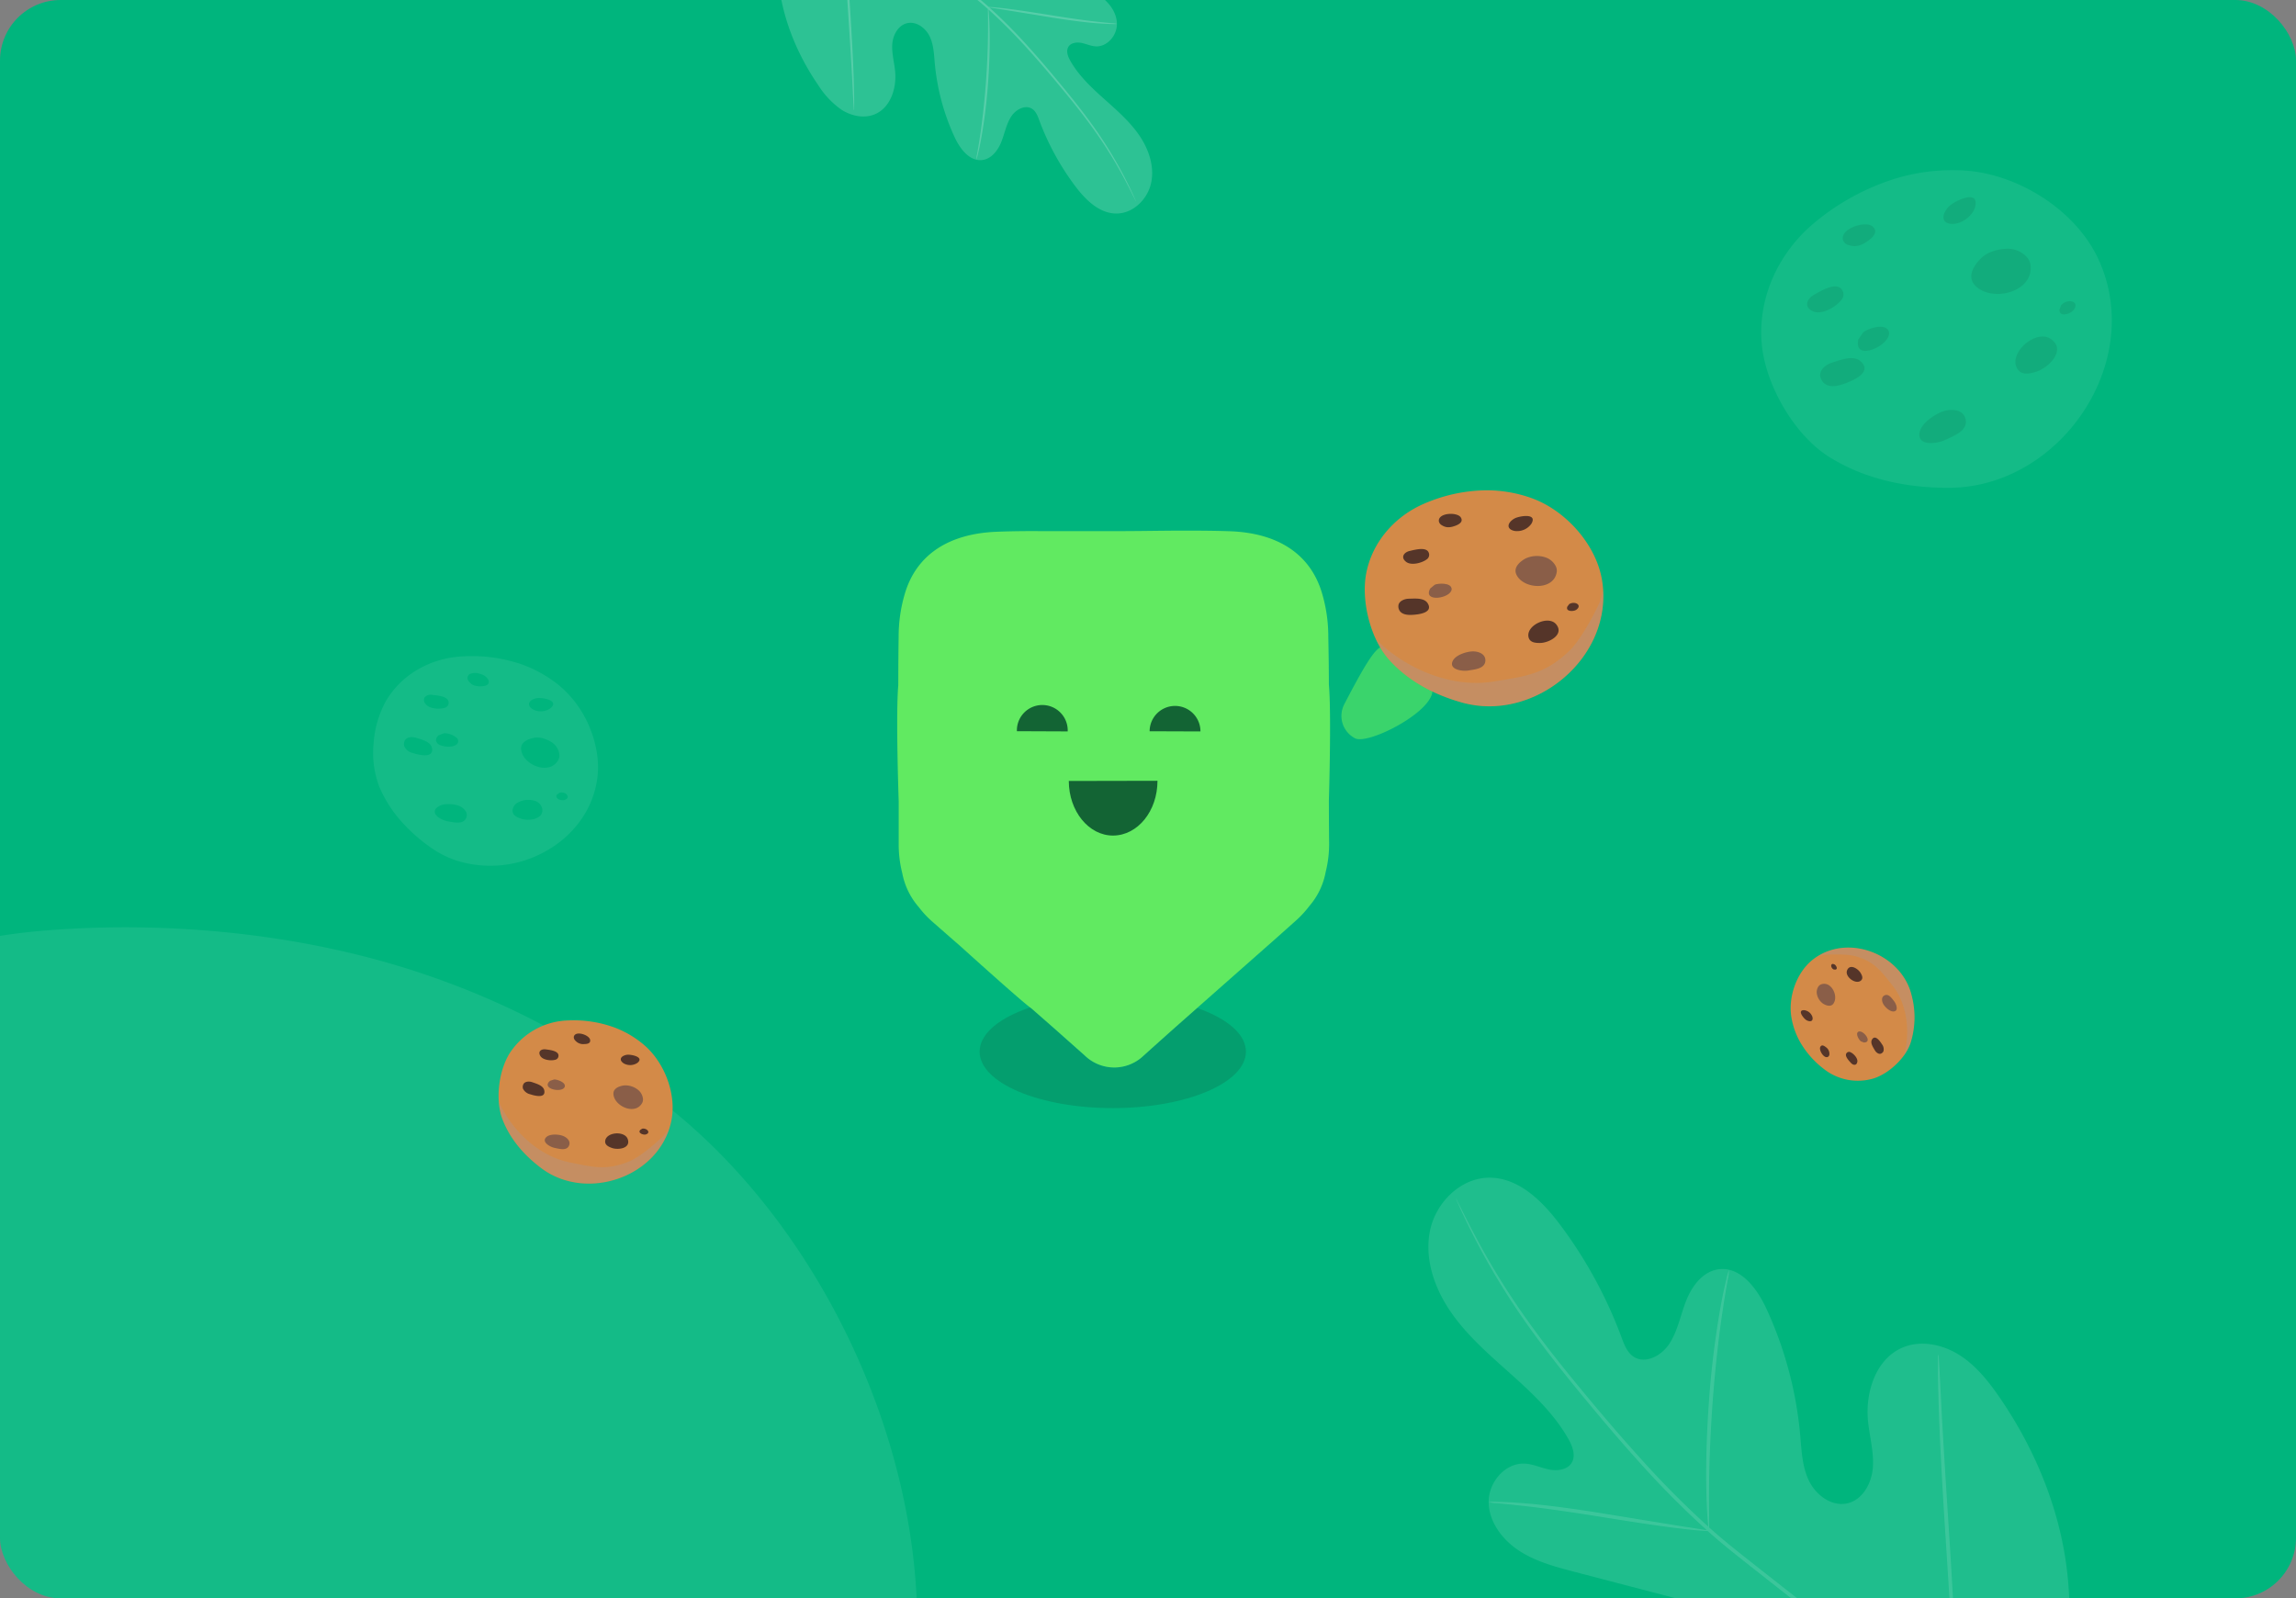 <svg xmlns="http://www.w3.org/2000/svg" xmlns:xlink="http://www.w3.org/1999/xlink" width="757" height="527" viewBox="0 0 757 527">
  <rect x="0" y="0" width="757" height="527" fill="#808080" stroke="none"/>
  <defs>
    <clipPath id="clip-path">
      <rect id="male-speaker-giving-presentation-hall-university-workshop-audience-conference-hall" width="757" height="527" rx="20" transform="translate(250 275)" fill="#00b57d"/>
    </clipPath>
    <linearGradient id="linear-gradient" x1="-1.345" y1="-7.162" x2="-0.624" y2="-6.524" gradientUnits="objectBoundingBox">
      <stop offset="0" stop-color="#00b57d"/>
      <stop offset="0.17" stop-color="#09ba7a"/>
      <stop offset="0.47" stop-color="#23c873"/>
      <stop offset="0.83" stop-color="#4cdf67"/>
      <stop offset="1" stop-color="#61ea61"/>
    </linearGradient>
    <linearGradient id="linear-gradient-2" x1="-7.163" y1="-39.767" x2="-6.168" y2="-39.767" gradientUnits="objectBoundingBox">
      <stop offset="0" stop-color="#00b57d"/>
      <stop offset="0.21" stop-color="#0fbd79"/>
      <stop offset="0.61" stop-color="#36d36d"/>
      <stop offset="1" stop-color="#61ea61"/>
    </linearGradient>
    <clipPath id="clip-path-2">
      <rect id="Rectangle_2336" data-name="Rectangle 2336" width="88.655" height="76.415" fill="none"/>
    </clipPath>
    <clipPath id="clip-path-3">
      <rect id="Rectangle_2334" data-name="Rectangle 2334" width="88.655" height="76.415" transform="translate(0 0)" fill="none"/>
    </clipPath>
    <clipPath id="clip-path-4">
      <path id="Path_35316" data-name="Path 35316" d="M44.01,0A52.966,52.966,0,0,0,23.618,4.473C14.079,8.627,6.675,17.008,4.667,27.341c-1.739,8.938,1.29,21.542,7.486,28.487C18.514,62.955,27.142,67.452,36.271,70c23.869,6.67,50.043-14.944,46.2-40.02C80.628,17.961,70.486,6.741,59.423,2.671A44.116,44.116,0,0,0,44.361,0Z" fill="none"/>
    </clipPath>
    <clipPath id="clip-path-5">
      <rect id="Rectangle_2335" data-name="Rectangle 2335" width="88.655" height="53.958" transform="translate(0 22.457)" fill="none"/>
    </clipPath>
    <clipPath id="clip-path-6">
      <rect id="Rectangle_2336-2" data-name="Rectangle 2336" width="65.845" height="56.755" fill="none"/>
    </clipPath>
    <clipPath id="clip-path-7">
      <rect id="Rectangle_2334-2" data-name="Rectangle 2334" width="65.846" height="56.755" fill="none"/>
    </clipPath>
    <clipPath id="clip-path-8">
      <path id="Path_35316-2" data-name="Path 35316" d="M33.763,0A39.339,39.339,0,0,0,18.617,3.322,23.774,23.774,0,0,0,4.542,20.307c-1.292,6.638.958,16,5.56,21.158,4.724,5.293,11.133,8.633,17.913,10.527,17.728,4.954,37.168-11.1,34.313-29.724C60.96,13.34,53.427,5.007,45.21,1.984A32.766,32.766,0,0,0,34.023,0Z" transform="translate(-4.181)" fill="none"/>
    </clipPath>
    <clipPath id="clip-path-9">
      <rect id="Rectangle_2335-2" data-name="Rectangle 2335" width="65.845" height="40.076" fill="none"/>
    </clipPath>
    <clipPath id="clip-path-10">
      <rect id="Rectangle_2336-3" data-name="Rectangle 2336" width="50.149" height="43.225" fill="none"/>
    </clipPath>
    <clipPath id="clip-path-12">
      <path id="Path_35316-3" data-name="Path 35316" d="M26.711,0A29.961,29.961,0,0,0,15.176,2.53,18.107,18.107,0,0,0,4.456,15.466c-.984,5.056.73,12.185,4.235,16.114A28.156,28.156,0,0,0,22.333,39.6c13.5,3.773,28.307-8.453,26.133-22.638-1.042-6.8-6.779-13.147-13.037-15.449A24.955,24.955,0,0,0,26.909,0Z" transform="translate(-4.181)" fill="none"/>
    </clipPath>
    <clipPath id="clip-path-13">
      <rect id="Rectangle_2335-3" data-name="Rectangle 2335" width="50.149" height="30.522" fill="none"/>
    </clipPath>
  </defs>
  <g id="Mask_Group_35" data-name="Mask Group 35" transform="translate(-250 -275)" clip-path="url(#clip-path)">
    <rect id="male-speaker-giving-presentation-hall-university-workshop-audience-conference-hall-2" data-name="male-speaker-giving-presentation-hall-university-workshop-audience-conference-hall" width="757" height="527" rx="20" transform="translate(250 275)" fill="#00b57d"/>
    <g id="Group_7097" data-name="Group 7097" transform="matrix(0.259, -0.966, 0.966, 0.259, -124.611, 1328.88)" opacity="0.689">
      <path id="Path_35298" data-name="Path 35298" d="M239.028,436.993c-34.106-23.827-41.843-68.057-40.5-107.814.224-6.636-.5-13.632,2.651-19.457s10.527-9.8,16.468-7c4.93,2.32,7.075,8.053,9.831,12.794a38.847,38.847,0,0,0,15.564,14.867c4.226,2.191,9.456,3.533,13.628,1.233,5.726-3.158,6.4-11.066,6.36-17.669q-.118-18.451-.232-36.9c-.042-6.6-.061-13.338,1.991-19.6s6.592-12.084,12.869-13.843,14.044,1.862,15.371,8.323c.553,2.689,0,5.478.189,8.217s1.456,5.772,4.059,6.535c2.634.774,5.276-1.1,7.248-3.029,6.814-6.665,11.437-15.25,15.757-23.788s8.513-17.279,14.7-24.547,14.735-13.029,24.187-13.564,19.522,5.3,21.913,14.577c2.393,9.307-3.035,18.748-8.943,26.279a147.352,147.352,0,0,1-30.674,29.242c-2.083,1.476-4.338,3.072-5.134,5.518-1.432,4.4,2.737,8.77,7.081,10.217,4.919,1.638,10.259,1.127,15.4,1.732s10.724,2.875,12.669,7.741c2.7,6.746-2.939,13.816-8.487,18.448a126.216,126.216,0,0,1-37.356,21.562c-4.855,1.776-9.965,3.336-13.877,6.748s-6.281,9.342-3.917,13.992,8.439,6.143,13.527,5.2,9.636-3.7,14.485-5.531c9.068-3.426,20.781-2.8,26.593,5.04,3.818,5.154,4.154,12.329,2.224,18.47s-5.847,11.435-10.007,16.314c-14.538,17.055-33.15,30.788-54.192,38.084s-40.538,9.27-61.447,1.623" transform="translate(485.928 447.554)" fill="#fff" opacity="0.176"/>
      <path id="Union_25" data-name="Union 25" d="M30.9,259.207a289.478,289.478,0,0,1,10.785-54.4q.322-1.1.652-2.212c-.059-.114-.123-.243-.2-.387-.389-.829-.873-1.841-1.449-3.068-1.248-2.675-2.953-6.588-5-11.448-4.092-9.72-9.328-23.326-14.9-38.423S10.129,120.535,6.24,110.745c-1.9-4.763-3.469-8.676-4.633-11.588C1.111,97.9.7,96.853.363,96A3.983,3.983,0,0,1,.01,94.862,4.961,4.961,0,0,1,.586,95.9c.391.829.871,1.841,1.451,3.068,1.25,2.67,2.955,6.582,5,11.448,4.1,9.72,9.332,23.326,14.9,38.423s10.674,28.73,14.559,38.526c1.906,4.758,3.473,8.676,4.635,11.582.5,1.265.91,2.309,1.244,3.159.021.06.043.118.064.173,5.795-19.336,13.734-39.928,22.729-61.153q3.542-8.283,7.008-16.373c2.313-5.371,4.605-10.694,7.174-15.764.068-.138.139-.276.207-.414-.113-.444-.285-1.276-.5-2.449-.342-1.825-.758-4.478-1.227-7.761-.93-6.577-1.91-15.694-2.949-25.754s-2.148-19.144-3.182-25.684c-.5-3.267-.941-5.915-1.264-7.734a12.5,12.5,0,0,1-.365-2.869,13.327,13.327,0,0,1,.822,2.766c.469,1.8,1.039,4.43,1.652,7.691,1.256,6.523,2.5,15.624,3.541,25.7,1,9.93,1.906,18.908,2.6,25.775.326,3.095.611,5.705.838,7.8.1.965.168,1.707.2,2.2A298.132,298.132,0,0,1,95.758,80.707c5.658-8.746,11.346-16.835,16.713-24.36,5.391-7.524,10.547-14.435,15.51-20.538A234.593,234.593,0,0,1,153.547,8.8c3.25-2.939,5.855-5.14,7.639-6.609.854-.694,1.525-1.243,2.033-1.652A5.113,5.113,0,0,1,163.945,0a5.533,5.533,0,0,1-.646.63L161.34,2.374c-1.727,1.529-4.273,3.784-7.48,6.776a247.567,247.567,0,0,0-25.211,27.212c-4.914,6.12-10.016,13.041-15.359,20.576S102.309,72.591,96.7,81.326A302.663,302.663,0,0,0,81,108.359c.49-.187,1.115-.416,1.859-.682,2.072-.732,5.092-1.738,8.861-2.826,7.523-2.228,18.055-4.839,29.816-7.078a298.806,298.806,0,0,1,30.334-4.241c3.914-.339,7.084-.474,9.273-.517a17.783,17.783,0,0,1,3.412.07,19.138,19.138,0,0,1-3.391.4c-2.176.194-5.328.457-9.209.91-7.771.834-18.473,2.374-30.193,4.58-11.729,2.234-22.256,4.7-29.816,6.712-3.791.98-6.832,1.851-8.941,2.438-.91.261-1.648.463-2.2.6-.133.269-.271.538-.4.808-2.541,5.043-4.812,10.323-7.125,15.705s-4.641,10.845-7,16.367c-9.035,21.332-17.023,41.973-22.871,61.328q.193-.072.439-.159c.877-.3,1.957-.657,3.271-1.093,3.031-.985,7.111-2.3,12.078-3.918,10.193-3.3,24.225-8.036,39.725-13.283s29.582-9.849,39.852-12.944c5.133-1.55,9.3-2.761,12.2-3.541,1.342-.35,2.438-.64,3.336-.877a4.2,4.2,0,0,1,1.191-.221,4.975,4.975,0,0,1-1.119.457c-.879.3-1.967.657-3.273,1.1l-12.078,3.913c-10.2,3.31-24.227,8.036-39.721,13.283S69.715,195.5,59.451,198.6c-5.137,1.55-9.3,2.761-12.2,3.536-1.334.355-2.445.64-3.336.877q-.334.081-.574.135-.3.989-.59,1.974a295.1,295.1,0,0,0-11,54.161Z" transform="translate(693.533 654.818)" fill="#fff" stroke="rgba(0,0,0,0)" stroke-width="1" opacity="0.197"/>
    </g>
    <g id="Group_7098" data-name="Group 7098" transform="matrix(-0.259, 0.966, -0.966, -0.259, 1458.326, -248.454)">
      <path id="Path_35298-2" data-name="Path 35298" d="M222.147,339.265c-19.94-13.93-24.463-39.789-23.676-63.033.131-3.88-.295-7.97,1.55-11.375s6.154-5.73,9.628-4.1c2.882,1.357,4.136,4.708,5.748,7.48a22.711,22.711,0,0,0,9.1,8.692c2.471,1.281,5.529,2.066,7.967.721,3.348-1.846,3.741-6.47,3.718-10.33q-.069-10.787-.136-21.576c-.024-3.858-.036-7.8,1.164-11.461s3.854-7.065,7.524-8.093,8.211,1.089,8.987,4.866c.323,1.572,0,3.2.11,4.8s.851,3.375,2.373,3.821c1.54.453,3.085-.641,4.237-1.771,3.984-3.9,6.686-8.916,9.212-13.907s4.977-10.1,8.592-14.351,8.615-7.617,14.141-7.93,11.414,3.1,12.811,8.522c1.4,5.441-1.775,10.961-5.229,15.364a86.149,86.149,0,0,1-17.933,17.1c-1.218.863-2.536,1.8-3,3.226-.837,2.572,1.6,5.127,4.14,5.973,2.876.958,6,.659,9.006,1.013s6.27,1.681,7.407,4.526c1.581,3.944-1.718,8.077-4.962,10.785a73.791,73.791,0,0,1-21.84,12.606c-2.839,1.039-5.826,1.95-8.113,3.945s-3.672,5.462-2.29,8.18,4.934,3.591,7.908,3.039,5.634-2.166,8.469-3.234c5.3-2,12.15-1.637,15.547,2.946,2.232,3.013,2.428,7.208,1.3,10.8a28.147,28.147,0,0,1-5.85,9.538c-8.5,9.971-19.381,18-31.683,22.266s-23.7,5.42-35.924.949" transform="translate(485.928 447.553)" fill="#fff" opacity="0.176"/>
      <path id="Union_25-2" data-name="Union 25" d="M18.067,151.543a169.241,169.241,0,0,1,6.305-31.8q.188-.645.381-1.293c-.034-.067-.072-.142-.114-.226-.227-.485-.51-1.076-.847-1.794-.73-1.564-1.727-3.852-2.922-6.693-2.392-5.683-5.454-13.638-8.711-22.464S5.921,70.47,3.647,64.746C2.538,61.961,1.62,59.674.939,57.971c-.29-.736-.532-1.347-.727-1.847A2.328,2.328,0,0,1,0,55.46a2.9,2.9,0,0,1,.337.607c.228.485.509,1.076.848,1.794.731,1.561,1.728,3.848,2.921,6.693,2.395,5.683,5.456,13.638,8.713,22.464s6.24,16.8,8.512,22.524c1.114,2.782,2.03,5.072,2.71,6.772.292.739.532,1.35.727,1.847.013.035.025.069.038.1A354.276,354.276,0,0,1,38.1,82.509q2.071-4.843,4.1-9.572c1.352-3.14,2.693-6.252,4.194-9.217l.121-.242c-.066-.259-.167-.746-.295-1.432-.2-1.067-.443-2.618-.717-4.537-.544-3.845-1.117-9.176-1.724-15.057s-1.256-11.193-1.86-15.016c-.295-1.91-.55-3.458-.739-4.522a7.308,7.308,0,0,1-.214-1.677,7.791,7.791,0,0,1,.481,1.617c.274,1.051.607,2.59.966,4.5.734,3.814,1.459,9.135,2.07,15.025.586,5.806,1.114,11.054,1.521,15.069.191,1.809.357,3.335.49,4.563.059.564.1,1,.115,1.284a174.3,174.3,0,0,1,9.378-16.108c3.308-5.113,6.633-9.843,9.771-14.242S71.92,24.5,74.822,20.935A137.153,137.153,0,0,1,89.769,5.142c1.9-1.718,3.423-3.005,4.466-3.864.5-.406.892-.727,1.189-.966A2.989,2.989,0,0,1,95.848,0a3.235,3.235,0,0,1-.378.368L94.325,1.388c-1.009.894-2.5,2.212-4.373,3.962A144.738,144.738,0,0,0,75.212,21.259c-2.873,3.578-5.856,7.624-8.98,12.03s-6.42,9.15-9.7,14.257a176.949,176.949,0,0,0-9.175,15.8c.287-.109.652-.243,1.087-.4,1.212-.428,2.977-1.016,5.181-1.652,4.4-1.3,10.556-2.829,17.432-4.138a174.7,174.7,0,0,1,17.734-2.48c2.288-.2,4.142-.277,5.422-.3a10.4,10.4,0,0,1,1.995.041,11.189,11.189,0,0,1-1.982.236c-1.272.113-3.115.267-5.384.532-4.544.488-10.8,1.388-17.652,2.678-6.857,1.306-13.012,2.75-17.432,3.924-2.216.573-3.994,1.082-5.228,1.425-.532.152-.964.271-1.283.352-.078.157-.159.314-.236.472-1.486,2.948-2.814,6.035-4.166,9.182s-2.713,6.34-4.095,9.569a363.482,363.482,0,0,0-13.371,35.855l.257-.093c.513-.173,1.144-.384,1.913-.639,1.772-.576,4.158-1.347,7.061-2.291,5.959-1.932,14.163-4.7,23.225-7.766s17.295-5.758,23.3-7.568c3-.906,5.436-1.614,7.13-2.07.784-.2,1.425-.374,1.95-.513a2.458,2.458,0,0,1,.7-.129,2.909,2.909,0,0,1-.654.267c-.514.173-1.15.384-1.914.642l-7.061,2.288c-5.961,1.935-14.164,4.7-23.222,7.766s-17.3,5.758-23.3,7.571c-3,.906-5.438,1.614-7.131,2.067-.78.208-1.43.374-1.95.513q-.2.048-.336.079-.175.578-.345,1.154a172.528,172.528,0,0,0-6.431,31.665Z" transform="translate(689.705 652.509)" fill="#fff" stroke="rgba(0,0,0,0)" stroke-width="1" opacity="0.197"/>
    </g>
    <g id="Layer_2" data-name="Layer 2" transform="translate(545.785 449.95)">
      <g id="Layer_1" data-name="Layer 1">
        <path id="Path_35317" data-name="Path 35317" d="M115,171.79c0,10.28-19.66,18.61-43.92,18.61S27.2,182.07,27.2,171.79s19.66-18.6,43.91-18.6S115,161.52,115,171.79Z" fill="#1d1d1b" opacity="0.15" style="mix-blend-mode: normal;isolation: isolate"/>
        <path id="Path_35318" data-name="Path 35318" d="M142.32,88.9s.87-28.5,0-38.19c0-5.34-.08-10.69-.18-16A50.53,50.53,0,0,0,140,20.6C136.27,7.91,125.76.76,109.61.2,105.18.05,100.44,0,94.69,0c-3.81,0-7.62.05-11.42.09-3.36,0-6.71.07-10.07.08h-4L59.15.15H47.73C42,.12,37.23.2,32.81.37,16.66,1,6.18,8.2,2.48,20.91A50,50,0,0,0,.46,35Q.34,43,.35,51c-.86,9.69.14,38.19.14,38.19v14a38.2,38.2,0,0,0,1.18,9.75A23.71,23.71,0,0,0,7.1,124.12a33.22,33.22,0,0,0,4.52,4.85l9.27,8.11s20.88,18.88,23.3,20.4l7.64,6.69,10,8.88a14,14,0,0,0,9.4,3.95h.68a14,14,0,0,0,9.38-4q5.19-4.66,10.41-9.31l7.8-6.89,25.1-22.16,6.72-6a33.168,33.168,0,0,0,4.51-4.86,23.89,23.89,0,0,0,5.38-11.21,38.251,38.251,0,0,0,1.13-9.76C142.33,98.22,142.32,88.9,142.32,88.9Z" fill="#00b57d"/>
        <path id="Path_35319" data-name="Path 35319" d="M142.35,88.9s.88-28.5,0-38.19c0-5.34-.09-10.69-.19-16a50.17,50.17,0,0,0-2.08-14.11C136.31,7.91,125.79.76,109.64.2,105.22.05,100.48,0,94.72,0c-3.8,0-7.61.05-11.42.09C80,.13,76.59.16,73.24.17H47.75C42,.12,37.27.2,32.84.37,16.7,1,6.21,8.2,2.51,20.91A49.68,49.68,0,0,0,.5,35C.42,40.34.39,45.68.38,51c-.86,9.7.14,38.19.14,38.19v14a38.33,38.33,0,0,0,1.18,9.76,23.72,23.72,0,0,0,5.43,11.17,32.75,32.75,0,0,0,4.53,4.85c3.08,2.71,9.27,8.11,9.27,8.11s20.87,18.88,23.3,20.4l7.63,6.69,10,8.88A14,14,0,0,0,71.29,177H72a14,14,0,0,0,9.38-4q5.19-4.66,10.4-9.31l7.8-6.89,25.1-22.16,6.73-6a33.641,33.641,0,0,0,4.5-4.86,23.71,23.71,0,0,0,5.38-11.21,37.78,37.78,0,0,0,1.14-9.75C142.37,98.22,142.35,88.9,142.35,88.9Z" fill="url(#linear-gradient)"/>
        <path id="Path_35320" data-name="Path 35320" d="M39.49,66.13a8.38,8.38,0,1,1,16.75.07" fill="#00422a" opacity="0.8" style="mix-blend-mode: normal;isolation: isolate"/>
        <path id="Path_35321" data-name="Path 35321" d="M83.25,66.15a8.38,8.38,0,0,1,16.76.06" fill="#00422a" opacity="0.8" style="mix-blend-mode: normal;isolation: isolate"/>
        <path id="Path_35322" data-name="Path 35322" d="M159.14,38.58c-1.72,1.06-4.21,4.16-11.71,18.67A8.31,8.31,0,0,0,151,68.48c4.08,2.11,23.85-7.73,25.42-14.93,1.42-6.52-8.21-15.82-13.81-15.85A5.36,5.36,0,0,0,159.14,38.58Z" fill="#00b57d"/>
        <path id="Path_35323" data-name="Path 35323" d="M159.14,38.58c-1.72,1.06-4.21,4.16-11.71,18.67A8.31,8.31,0,0,0,151,68.48c4.08,2.11,23.85-7.73,25.42-14.93,1.42-6.52-8.21-15.82-13.81-15.85A5.36,5.36,0,0,0,159.14,38.58Z" opacity="0.6" fill="url(#linear-gradient-2)" style="mix-blend-mode: normal;isolation: isolate"/>
        <path id="Path_35324" data-name="Path 35324" d="M85.84,82.48c0,10-6.52,18-14.59,18.06s-14.63-8.05-14.65-18" fill="#00422a" opacity="0.8" style="mix-blend-mode: normal;isolation: isolate"/>
      </g>
    </g>
    <g id="Group_7107" data-name="Group 7107" transform="translate(695.787 436.65)">
      <g id="Group_7106" data-name="Group 7106" clip-path="url(#clip-path-2)">
        <g id="Group_7100" data-name="Group 7100">
          <g id="Group_7099" data-name="Group 7099" clip-path="url(#clip-path-3)">
            <path id="Path_35305" data-name="Path 35305" d="M82.47,29.982C86.315,55.058,60.14,76.671,36.271,70c-9.128-2.551-17.757-7.047-24.118-14.174-6.2-6.946-9.225-19.55-7.486-28.489C6.676,17.007,14.079,8.627,23.618,4.472A52.8,52.8,0,0,1,44.362,0,44.116,44.116,0,0,1,59.424,2.671c11.063,4.071,21.2,15.29,23.046,27.311" fill="#d38a48"/>
            <path id="Path_35306" data-name="Path 35306" d="M19.419,19.9l-.317.072c-2.112.463-3.189,2.229-1.215,3.677,1.637,1.2,5.062.356,6.67-.834a1.817,1.817,0,0,0,.714-2.247c-.722-1.918-4.165-1.059-5.852-.668" fill="#553529"/>
            <path id="Path_35307" data-name="Path 35307" d="M67.188,25.1a3.22,3.22,0,0,1,.3,1.72c-.8,6.364-10.934,5.9-13.289,1.029-1.115-2.312.967-4.228,2.917-5.322a8.914,8.914,0,0,1,6.527-.443A5.9,5.9,0,0,1,67.188,25.1" fill="#8a5e48"/>
            <path id="Path_35308" data-name="Path 35308" d="M18.839,35.744c1.862-.032,4.919-.362,6.079,1.5,1.989,3.2-3.1,3.736-5.183,3.834-1.321.064-3.042-.054-3.936-1.186a2.664,2.664,0,0,1-.526-1.9c.143-1.44,1.9-2.145,3.157-2.233.095-.008.236-.012.409-.016" fill="#553529"/>
            <path id="Path_35309" data-name="Path 35309" d="M27.249,31.145c.931-.479,5.56-.854,5.584,1.485-.2,3.045-9.688,4.5-7.07-.253Z" fill="#8a5e48"/>
            <path id="Path_35310" data-name="Path 35310" d="M58.213,48.562c.475,1.665,2.3,1.809,3.847,1.778,2.9-.054,8.028-2.775,5.206-6.175-2.517-3.034-9.755.252-9.123,4.081a2.619,2.619,0,0,0,.07.316" fill="#553529"/>
            <path id="Path_35311" data-name="Path 35311" d="M52.691,9.889A4.739,4.739,0,0,1,53.8,9.176c1.732-.76,7.352-1.665,5.33,1.845a5.794,5.794,0,0,1-5.571,2.38c-2.271-.46-2.6-2.051-.871-3.512" fill="#553529"/>
            <path id="Path_35312" data-name="Path 35312" d="M28.616,10.254a1.894,1.894,0,0,0,.987,1.269c1.522.994,2.993.733,4.574.125,1.132-.437,2.627-1.312,1.622-2.762-1.244-1.791-7.545-1.486-7.183,1.368" fill="#553529"/>
            <path id="Path_35313" data-name="Path 35313" d="M70.959,38.377c-.62,1.616,1.886,1.665,2.882,1.078,2.261-1.542-.366-3.092-2.252-1.933Z" fill="#553529"/>
            <path id="Path_35314" data-name="Path 35314" d="M36.055,59.419a8.019,8.019,0,0,0,2.3,0c1.98-.353,5.5-.554,5.594-3.256.083-2.293-2.429-3.1-4.267-3.04-2.054.074-5.671,1.205-6.548,3.253-.827,1.936,1.055,2.8,2.919,3.048" fill="#8a5e48"/>
          </g>
        </g>
        <g id="Group_7105" data-name="Group 7105">
          <g id="Group_7104" data-name="Group 7104" clip-path="url(#clip-path-4)">
            <g id="Group_7103" data-name="Group 7103" opacity="0.2" style="mix-blend-mode: multiply;isolation: isolate">
              <g id="Group_7102" data-name="Group 7102">
                <g id="Group_7101" data-name="Group 7101" clip-path="url(#clip-path-5)">
                  <path id="Path_35315" data-name="Path 35315" d="M0,38.17C7.124,53.556,28.094,65.976,46.367,63.1c11.278-1.834,17.168-2.469,25.327-10.221C75.1,49.59,79.17,42.081,81.2,37.868c2.442-5.058,1.43-9.962,1.982-15.412,9.394,5.834,4.759,27.5.349,33.944C76.061,68.12,58.387,74.918,44.487,76.267,25.466,78,12.61,64.259,2.475,50.272Z" fill="#8da2c6"/>
                </g>
              </g>
            </g>
          </g>
        </g>
      </g>
    </g>
    <g id="Group_7108" data-name="Group 7108" transform="translate(-19802.529 6093.705) rotate(-16)">
      <path id="Path_35305-2" data-name="Path 35305" d="M119.3,44.089c5.654,36.874-32.836,68.656-67.935,58.851C37.946,99.188,25.258,92.577,15.9,82.1,6.793,71.882,2.338,53.348,4.9,40.2,7.85,25.009,18.736,12.686,32.763,6.576A77.635,77.635,0,0,1,63.267,0,64.873,64.873,0,0,1,85.416,3.928C101.684,9.914,116.6,26.412,119.3,44.089" transform="translate(21401.787 162.768)" fill="#fff" opacity="0.081"/>
      <path id="Path_35306-2" data-name="Path 35306" d="M20.629,20.154c-.168.037-.325.075-.466.106-3.106.681-4.689,3.278-1.787,5.407,2.407,1.766,7.444.523,9.808-1.226a2.671,2.671,0,0,0,1.05-3.3c-1.062-2.82-6.125-1.557-8.605-.982" transform="translate(21407.746 171.882)" opacity="0.081"/>
      <path id="Path_35307-2" data-name="Path 35307" d="M73.448,26.708a4.735,4.735,0,0,1,.435,2.529C72.7,38.6,57.8,37.919,54.342,30.75c-1.64-3.4,1.422-6.217,4.289-7.826s6.5-1.47,9.6-.651a8.676,8.676,0,0,1,5.219,4.435" transform="translate(21425.172 172.967)" opacity="0.081"/>
      <path id="Path_35308-2" data-name="Path 35308" d="M20.523,35.764c2.738-.047,7.233-.532,8.939,2.206,2.925,4.7-4.559,5.494-7.622,5.638-1.943.094-4.473-.079-5.788-1.744a3.918,3.918,0,0,1-.773-2.792c.21-2.118,2.788-3.154,4.642-3.284.14-.012.347-.018.6-.024" transform="translate(21407 179.566)" opacity="0.081"/>
      <path id="Path_35309-2" data-name="Path 35309" d="M28.163,31.314c1.369-.7,8.176-1.256,8.211,2.184-.3,4.478-14.246,6.616-10.4-.372Z" transform="translate(21411.727 177.254)" opacity="0.081"/>
      <path id="Path_35310-2" data-name="Path 35310" d="M58.264,51.19c.7,2.448,3.376,2.66,5.657,2.615,4.263-.079,11.805-4.081,7.655-9.08-3.7-4.461-14.345.371-13.415,6a3.851,3.851,0,0,0,.1.465" transform="translate(21427.158 182.988)" opacity="0.081"/>
      <path id="Path_35311-2" data-name="Path 35311" d="M53.208,10.553A6.969,6.969,0,0,1,54.843,9.5c2.547-1.118,10.811-2.448,7.838,2.713-1.441,2.5-5.4,4.064-8.192,3.5-3.339-.676-3.828-3.016-1.281-5.164" transform="translate(21424.094 166.757)" opacity="0.081"/>
      <path id="Path_35312-2" data-name="Path 35312" d="M28.623,11.422a2.785,2.785,0,0,0,1.451,1.866c2.238,1.462,4.4,1.078,6.726.184,1.665-.643,3.863-1.929,2.385-4.062-1.829-2.634-11.095-2.185-10.563,2.012" transform="translate(21413.275 166.425)" opacity="0.081"/>
      <path id="Path_35313-2" data-name="Path 35313" d="M71,38.969c-.912,2.376,2.773,2.448,4.238,1.585,3.325-2.268-.538-4.547-3.312-2.842Z" transform="translate(21433.16 180.232)" opacity="0.081"/>
      <path id="Path_35314-2" data-name="Path 35314" d="M37.523,62.385a11.792,11.792,0,0,0,3.385-.007c2.912-.519,8.085-.815,8.226-4.788.122-3.372-3.572-4.561-6.275-4.47-3.02.109-8.339,1.772-9.629,4.784-1.216,2.847,1.551,4.116,4.292,4.482" transform="translate(21415.316 187.759)" opacity="0.081"/>
    </g>
    <g id="Group_7109" data-name="Group 7109" transform="translate(-19828.512 -6571.615) rotate(19)">
      <path id="Subtraction_2" data-name="Subtraction 2" d="M403.226-588.452h0a31.914,31.914,0,0,1-8.587-1.171,55.444,55.444,0,0,1-12.534-5.14,41.83,41.83,0,0,1-10.548-8.424,31.364,31.364,0,0,1-6.429-12.918,33.648,33.648,0,0,1-.735-14.348,28.351,28.351,0,0,1,2.361-7.032,29.84,29.84,0,0,1,4-6.128,32.355,32.355,0,0,1,11.771-8.725,50.571,50.571,0,0,1,19.681-4.28h.173a42.006,42.006,0,0,1,14.414,2.556,35.735,35.735,0,0,1,14.337,10.216,35.881,35.881,0,0,1,5.018,7.532,28.94,28.94,0,0,1,2.7,8.39,31.066,31.066,0,0,1-1.123,14.231,34.717,34.717,0,0,1-6.837,12.129A37.142,37.142,0,0,1,403.226-588.452Zm-5.136-17.333q-.095,0-.188,0a10.642,10.642,0,0,0-3.556.849,5.057,5.057,0,0,0-2.711,2.265,1.7,1.7,0,0,0,0,1.563c.525.922,1.978,1.244,2.8,1.353a8.76,8.76,0,0,0,1.141.077,6.251,6.251,0,0,0,1.062-.082c.217-.039.451-.075.7-.114,1.93-.3,4.574-.711,4.655-3a2.336,2.336,0,0,0-.66-1.771A4.69,4.69,0,0,0,398.09-605.785Zm23.455-9.7a7.138,7.138,0,0,0-5.091,2.339,3.319,3.319,0,0,0-.885,2.7,2.436,2.436,0,0,0,.068.3c.431,1.512,2.026,1.705,3.367,1.705.1,0,.2,0,.3,0h.005a7.832,7.832,0,0,0,3.173-.854,5,5,0,0,0,2.374-2.163,2.6,2.6,0,0,0-.56-2.893A3.434,3.434,0,0,0,421.545-615.488Zm-42.977-6.939h0c-.216.007-.42.014-.612.017-.159,0-.3.007-.392.015-1.137.079-2.88.713-3.021,2.137a2.546,2.546,0,0,0,.5,1.817,3.935,3.935,0,0,0,3.24,1.149c.165,0,.338,0,.526-.013,1.653-.078,4.532-.41,5.236-1.751a1.889,1.889,0,0,0-.275-1.918c-.815-1.308-2.612-1.476-4.087-1.476-.385,0-.753.012-1.11.023Zm51.237,1.332a2.611,2.611,0,0,0-1.368.386l-.6.818a.91.91,0,0,0,.033.875,1.576,1.576,0,0,0,1.322.486,2.945,2.945,0,0,0,1.4-.328c.656-.447.941-.94.8-1.389A1.586,1.586,0,0,0,429.8-621.095Zm-41.616-6.06h0a5.8,5.8,0,0,0-2.189.343l-1.422,1.179a2.1,2.1,0,0,0-.262,2.078,2.427,2.427,0,0,0,2.192.858c2.153,0,4.735-1.177,4.837-2.694a1.505,1.505,0,0,0-1.024-1.394,5.47,5.47,0,0,0-2.13-.37ZM418-635.872a6.918,6.918,0,0,0-3.42.812c-1.242.7-4,2.587-2.792,5.093a5.882,5.882,0,0,0,2.735,2.624,8.979,8.979,0,0,0,3.965.919,7.088,7.088,0,0,0,3.943-1.093,4.744,4.744,0,0,0,2.075-3.435,3.074,3.074,0,0,0-.284-1.646,5.644,5.644,0,0,0-3.4-2.887A11.093,11.093,0,0,0,418-635.872Zm-36.212-2.209a14.753,14.753,0,0,0-3.147.48l-.133.031-.166.037-.137.031a2.583,2.583,0,0,0-2.129,1.665,1.888,1.888,0,0,0,.967,1.854,3.5,3.5,0,0,0,2.072.557,7.933,7.933,0,0,0,4.312-1.355,1.735,1.735,0,0,0,.683-2.15C383.821-637.694,383.04-638.081,381.788-638.081Zm33.048-10.425a9.808,9.808,0,0,0-3.42.669,4.53,4.53,0,0,0-1.065.683c-.817.69-1.178,1.422-1.014,2.061s.817,1.091,1.848,1.3a3.965,3.965,0,0,0,.79.076,5.521,5.521,0,0,0,4.541-2.353c.428-.743.525-1.329.287-1.74C416.474-648.385,415.552-648.506,414.837-648.506Zm-23.776-.675a4.633,4.633,0,0,0-3.361,1.11,1.548,1.548,0,0,0-.39,1.266,1.823,1.823,0,0,0,.945,1.215,3.7,3.7,0,0,0,2.076.635,6.364,6.364,0,0,0,2.3-.516c.713-.276,1.607-.75,1.821-1.445a1.365,1.365,0,0,0-.269-1.2A3.957,3.957,0,0,0,391.061-649.181Z" transform="translate(21044.781 744.41)" fill="#fff" stroke="rgba(0,0,0,0)" stroke-width="1" opacity="0.081"/>
    </g>
    <g id="Group_7110" data-name="Group 7110" transform="translate(-20022.98 -6604.65) rotate(19)">
      <path id="Path_35305-3" data-name="Path 35305" d="M474.4,180.08C497.494,330.692,340.282,460.5,196.92,420.455c-54.825-15.322-106.652-42.326-144.858-85.132C14.847,293.6-3.345,217.9,7.1,164.212,19.166,102.15,63.63,51.818,120.923,26.862,159.249,10.176,203.557-.178,245.516,0a264.971,264.971,0,0,1,90.465,16.043C402.428,40.5,463.337,107.879,474.4,180.08" transform="translate(21401.785 162.768)" fill="#fff" opacity="0.081"/>
    </g>
    <g id="Group_7111" data-name="Group 7111" transform="translate(422.088 602.059) rotate(21)">
      <g id="Group_7106-2" data-name="Group 7106" clip-path="url(#clip-path-6)">
        <g id="Group_7100-2" data-name="Group 7100" transform="translate(0 0)">
          <g id="Group_7099-2" data-name="Group 7099" clip-path="url(#clip-path-7)">
            <path id="Path_35305-4" data-name="Path 35305" d="M62.328,22.268c2.856,18.624-16.585,34.677-34.313,29.724C21.235,50.1,14.826,46.758,10.1,41.465c-4.6-5.159-6.852-14.52-5.56-21.159A23.777,23.777,0,0,1,18.617,3.321,39.212,39.212,0,0,1,34.024,0,32.766,32.766,0,0,1,45.211,1.984C53.428,5.007,60.96,13.34,62.328,22.268" transform="translate(-1.076 0)" fill="#d38a48"/>
            <path id="Path_35306-3" data-name="Path 35306" d="M18.757,19.766l-.235.053c-1.569.344-2.369,1.656-.9,2.731,1.216.892,3.76.264,4.954-.619a1.349,1.349,0,0,0,.53-1.669c-.536-1.425-3.093-.787-4.346-.5" transform="translate(-4.334 -4.983)" fill="#553529"/>
            <path id="Path_35307-3" data-name="Path 35307" d="M63.765,24.218a2.392,2.392,0,0,1,.22,1.277c-.6,4.727-8.121,4.385-9.87.764-.828-1.717.718-3.14,2.167-3.953a6.621,6.621,0,0,1,4.848-.329,4.382,4.382,0,0,1,2.636,2.24" transform="translate(-13.863 -5.577)" fill="#8a5e48"/>
            <path id="Path_35308-3" data-name="Path 35308" d="M17.918,35.733c1.383-.024,3.653-.269,4.515,1.114,1.477,2.374-2.3,2.775-3.85,2.848a3.475,3.475,0,0,1-2.923-.881,1.979,1.979,0,0,1-.391-1.41c.106-1.07,1.408-1.593,2.345-1.658.071-.006.175-.009.3-.012" transform="translate(-3.926 -9.185)" fill="#553529"/>
            <path id="Path_35309-3" data-name="Path 35309" d="M26.749,31.053c.691-.356,4.13-.634,4.147,1.1-.152,2.262-7.2,3.341-5.251-.188Z" transform="translate(-6.511 -7.921)" fill="#8a5e48"/>
            <path id="Path_35310-3" data-name="Path 35310" d="M58.185,47.125c.353,1.237,1.705,1.344,2.857,1.321,2.153-.04,5.963-2.061,3.867-4.586-1.869-2.253-7.245.187-6.776,3.031a1.945,1.945,0,0,0,.052.235" transform="translate(-14.949 -11.057)" fill="#553529"/>
            <path id="Path_35311-3" data-name="Path 35311" d="M52.408,9.526A3.52,3.52,0,0,1,53.234,9c1.286-.564,5.46-1.237,3.959,1.37a4.3,4.3,0,0,1-4.138,1.768c-1.687-.342-1.933-1.523-.647-2.608" transform="translate(-13.274 -2.181)" fill="#553529"/>
            <path id="Path_35312-3" data-name="Path 35312" d="M28.612,9.615a1.407,1.407,0,0,0,.733.943,3.457,3.457,0,0,0,3.4.093c.841-.325,1.951-.974,1.2-2.051-.924-1.33-5.6-1.1-5.335,1.016" transform="translate(-7.359 -1.999)" fill="#553529"/>
            <path id="Path_35313-3" data-name="Path 35313" d="M70.934,38.053c-.46,1.2,1.4,1.237,2.141.8,1.679-1.145-.272-2.3-1.673-1.436Z" transform="translate(-18.231 -9.55)" fill="#553529"/>
            <path id="Path_35314-3" data-name="Path 35314" d="M35.252,57.8a5.956,5.956,0,0,0,1.71,0c1.471-.262,4.083-.411,4.155-2.418.062-1.7-1.8-2.3-3.169-2.258-1.526.055-4.212.895-4.863,2.416-.614,1.438.784,2.079,2.168,2.264" transform="translate(-8.474 -13.665)" fill="#8a5e48"/>
          </g>
        </g>
        <g id="Group_7105-2" data-name="Group 7105" transform="translate(3.105)">
          <g id="Group_7104-2" data-name="Group 7104" clip-path="url(#clip-path-8)">
            <g id="Group_7103-2" data-name="Group 7103" transform="translate(-3.105 16.679)" opacity="0.2" style="mix-blend-mode: multiply;isolation: isolate">
              <g id="Group_7102-2" data-name="Group 7102">
                <g id="Group_7101-2" data-name="Group 7101" clip-path="url(#clip-path-9)">
                  <path id="Path_35315-2" data-name="Path 35315" d="M0,34.127C5.291,45.555,20.866,54.779,34.438,52.646c8.376-1.362,12.751-1.834,18.811-7.591C55.78,42.609,58.8,37.032,60.311,33.9c1.814-3.757,1.062-7.4,1.472-11.447,6.977,4.333,3.535,20.424.259,25.211-5.55,8.7-18.677,13.754-29,14.756C18.914,63.707,9.366,53.5,1.838,43.115Z" transform="translate(0 -22.456)" fill="#8da2c6"/>
                </g>
              </g>
            </g>
          </g>
        </g>
      </g>
    </g>
    <g id="Group_7112" data-name="Group 7112" transform="matrix(-0.485, -0.875, 0.875, -0.485, 855.579, 640.35)">
      <g id="Group_7106-3" data-name="Group 7106" clip-path="url(#clip-path-10)">
        <g id="Group_7100-3" data-name="Group 7100" transform="translate(0 0)">
          <g id="Group_7099-3" data-name="Group 7099" clip-path="url(#clip-path-10)">
            <path id="Path_35305-5" data-name="Path 35305" d="M48.466,16.959C50.641,31.144,35.835,43.37,22.333,39.6A28.163,28.163,0,0,1,8.691,31.58c-3.5-3.929-5.218-11.059-4.235-16.115A18.109,18.109,0,0,1,15.176,2.529,29.864,29.864,0,0,1,26.91,0a24.955,24.955,0,0,1,8.52,1.511c6.258,2.3,11.994,8.649,13.036,15.449" transform="translate(-1.816 0)" fill="#d38a48"/>
            <path id="Path_35306-4" data-name="Path 35306" d="M18.3,19.671l-.179.041c-1.195.262-1.8,1.261-.687,2.08.926.679,2.863.2,3.773-.472a1.028,1.028,0,0,0,.4-1.271c-.408-1.085-2.356-.6-3.31-.378" transform="translate(-7.317 -8.413)" fill="#553529"/>
            <path id="Path_35307-4" data-name="Path 35307" d="M61.409,23.612a1.822,1.822,0,0,1,.167.973c-.454,3.6-6.185,3.34-7.517.582-.631-1.308.547-2.392,1.65-3.01a5.042,5.042,0,0,1,3.692-.251,3.337,3.337,0,0,1,2.008,1.706" transform="translate(-23.403 -9.415)" fill="#8a5e48"/>
            <path id="Path_35308-4" data-name="Path 35308" d="M17.284,35.726c1.053-.018,2.782-.2,3.439.848,1.125,1.808-1.754,2.113-2.932,2.169a2.646,2.646,0,0,1-2.226-.671,1.507,1.507,0,0,1-.3-1.074c.081-.815,1.072-1.213,1.786-1.263.054,0,.133-.007.231-.009" transform="translate(-6.628 -15.507)" fill="#553529"/>
            <path id="Path_35309-4" data-name="Path 35309" d="M26.405,30.989c.527-.271,3.145-.483,3.159.84-.115,1.722-5.48,2.545-4-.143Z" transform="translate(-10.992 -13.372)" fill="#8a5e48"/>
            <path id="Path_35310-4" data-name="Path 35310" d="M58.166,46.136c.269.942,1.3,1.023,2.176,1.006,1.64-.031,4.541-1.57,2.945-3.493-1.424-1.716-5.518.143-5.161,2.308a1.481,1.481,0,0,0,.04.179" transform="translate(-25.237 -18.666)" fill="#553529"/>
            <path id="Path_35311-4" data-name="Path 35311" d="M52.213,9.276a2.681,2.681,0,0,1,.629-.4c.98-.43,4.159-.942,3.015,1.044a3.278,3.278,0,0,1-3.151,1.346c-1.285-.26-1.472-1.16-.493-1.987" transform="translate(-22.408 -3.682)" fill="#553529"/>
            <path id="Path_35312-4" data-name="Path 35312" d="M28.609,9.176a1.072,1.072,0,0,0,.558.718,2.633,2.633,0,0,0,2.587.071c.64-.247,1.486-.742.918-1.562-.7-1.013-4.268-.841-4.063.774" transform="translate(-12.423 -3.375)" fill="#553529"/>
            <path id="Path_35313-4" data-name="Path 35313" d="M70.917,37.83c-.351.914,1.067.942,1.63.61,1.279-.872-.207-1.749-1.274-1.093Z" transform="translate(-30.778 -16.122)" fill="#553529"/>
            <path id="Path_35314-4" data-name="Path 35314" d="M34.7,56.681a4.536,4.536,0,0,0,1.3,0c1.12-.2,3.11-.313,3.164-1.842.047-1.3-1.374-1.755-2.414-1.72-1.162.042-3.208.682-3.7,1.84-.468,1.1.6,1.583,1.651,1.724" transform="translate(-14.305 -23.07)" fill="#8a5e48"/>
          </g>
        </g>
        <g id="Group_7105-3" data-name="Group 7105" transform="translate(2.365)">
          <g id="Group_7104-3" data-name="Group 7104" clip-path="url(#clip-path-12)">
            <g id="Group_7103-3" data-name="Group 7103" transform="translate(-2.365 12.703)" opacity="0.2" style="mix-blend-mode: multiply;isolation: isolate">
              <g id="Group_7102-3" data-name="Group 7102">
                <g id="Group_7101-3" data-name="Group 7101" clip-path="url(#clip-path-13)">
                  <path id="Path_35315-3" data-name="Path 35315" d="M0,31.345c4.03,8.7,15.892,15.729,26.228,14.1,6.38-1.037,9.711-1.4,14.327-5.782,1.928-1.863,4.229-6.11,5.379-8.493,1.381-2.861.809-5.635,1.121-8.718,5.314,3.3,2.692,15.555.2,19.2-4.227,6.63-14.225,10.475-22.087,11.238C14.405,53.873,7.133,46.1,1.4,38.19Z" transform="translate(0 -22.456)" fill="#8da2c6"/>
                </g>
              </g>
            </g>
          </g>
        </g>
      </g>
    </g>
  </g>
</svg>

